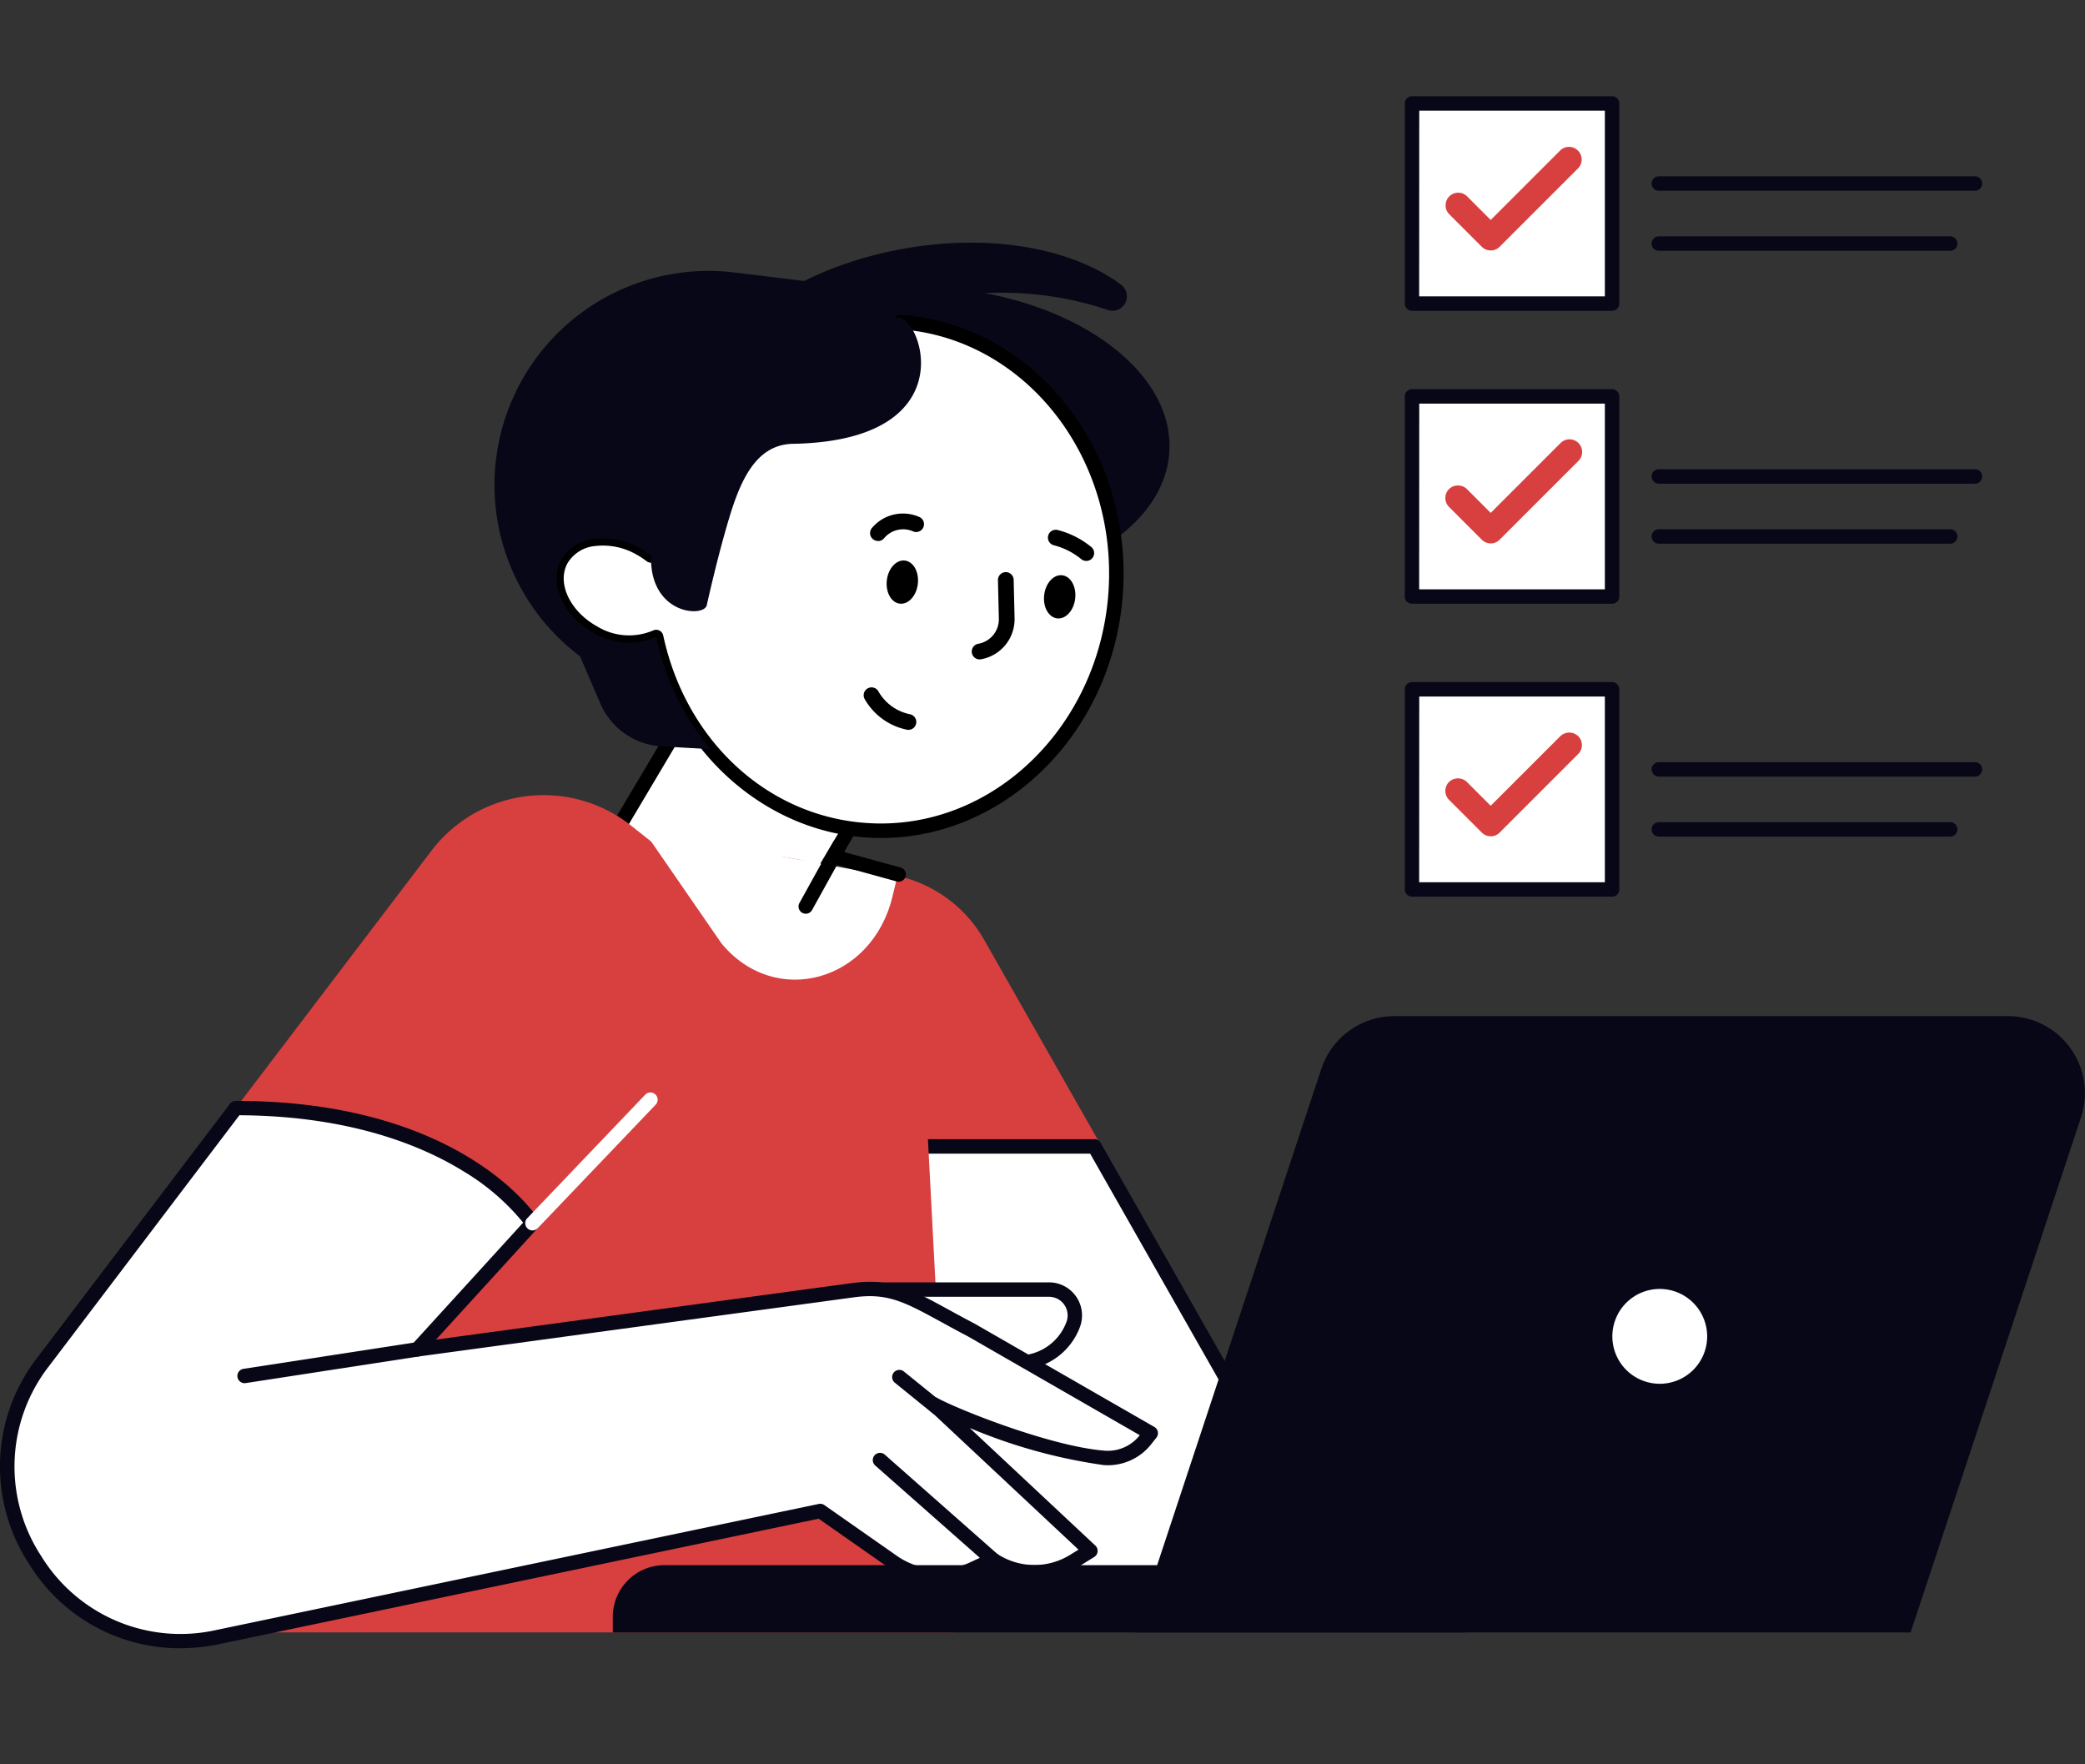 <svg xmlns="http://www.w3.org/2000/svg" xmlns:xlink="http://www.w3.org/1999/xlink" width="130" height="110" viewBox="0 0 130 110">
  <rect x="0" y="0" width="130" height="110" fill="#333333" stroke="none"/>
  <defs>
    <clipPath id="clip-path">
      <rect id="長方形_979" data-name="長方形 979" width="130" height="96.764" fill="none"/>
    </clipPath>
  </defs>
  <g id="グループ_512" data-name="グループ 512" transform="translate(-2641 -8200)">
    <g id="グループ_508" data-name="グループ 508">
      <rect id="長方形_1145" data-name="長方形 1145" width="130" height="110" transform="translate(2641 8200)" fill="none"/>
      <g id="グループ_505" data-name="グループ 505" transform="translate(2641 8206)">
        <g id="グループ_419" data-name="グループ 419" clip-path="url(#clip-path)">
          <path id="パス_922" data-name="パス 922" d="M85.438,86.456l3.3,1.96a4.291,4.291,0,0,0,5.881-1.5l9.633-16.209a4.291,4.291,0,0,0-1.5-5.881l-3.3-1.96a4.291,4.291,0,0,0-5.881,1.5L83.941,80.575a4.291,4.291,0,0,0,1.5,5.881" transform="translate(-45.823 -34.237)" fill="#fff"/>
          <path id="パス_923" data-name="パス 923" d="M90.373,88.919a4.712,4.712,0,0,1-2.414-.664l-3.3-1.96a4.747,4.747,0,0,1-1.653-6.5L92.64,63.588a4.747,4.747,0,0,1,6.5-1.653l3.3,1.96a4.748,4.748,0,0,1,1.653,6.5L94.457,86.6a4.743,4.743,0,0,1-4.084,2.318m-5.253-3.4,3.3,1.96a3.846,3.846,0,0,0,5.265-1.34l9.633-16.209a3.846,3.846,0,0,0-1.34-5.264l-3.3-1.96a3.846,3.846,0,0,0-5.265,1.34L83.781,80.257a3.846,3.846,0,0,0,1.34,5.264" transform="translate(-45.276 -33.689)"/>
          <path id="パス_924" data-name="パス 924" d="M94.807,34.885c-.3,5.174,6.224,9.76,14.571,10.243s15.356-3.319,15.655-8.494-6.224-9.76-14.571-10.243-15.356,3.319-15.655,8.494" transform="translate(-52.123 -14.488)" fill="#080717"/>
          <path id="パス_925" data-name="パス 925" d="M77.391,46.045c.808-1.448,3.014-1.757,4.927-.689a5.219,5.219,0,0,1,.663.438c.713-8.533,7.514-15.017,15.39-14.561,8.013.464,14.1,7.936,13.591,16.69S104.549,63.4,96.536,62.934c-6.549-.379-11.809-5.442-13.236-12.058a4.228,4.228,0,0,1-3.908-.276c-1.913-1.067-2.809-3.107-2-4.555" transform="translate(-42.389 -17.161)" fill="#fff"/>
          <path id="パス_926" data-name="パス 926" d="M96.769,62.855q-.4,0-.8-.023c-6.376-.369-11.87-5.227-13.528-11.889a4.879,4.879,0,0,1-3.81-.5c-2.127-1.187-3.1-3.5-2.175-5.167a3.113,3.113,0,0,1,2.38-1.514,5.106,5.106,0,0,1,3.16.651l.073.042c1.061-8.485,7.873-14.675,15.786-14.221,8.248.478,14.535,8.178,14.015,17.166-.5,8.694-7.195,15.457-15.1,15.457M82.756,49.875a.45.45,0,0,1,.44.355c1.431,6.639,6.584,11.343,12.821,11.7,7.758.453,14.459-6.1,14.951-14.587S105.552,31.58,97.8,31.131c-7.662-.443-14.215,5.772-14.916,14.15a.45.45,0,0,1-.725.318,4.715,4.715,0,0,0-.605-.4,4.2,4.2,0,0,0-2.6-.546,2.238,2.238,0,0,0-1.719,1.061c-.686,1.229.134,3,1.828,3.943a3.819,3.819,0,0,0,3.482.269.454.454,0,0,1,.207-.05" transform="translate(-41.844 -16.61)"/>
          <path id="パス_927" data-name="パス 927" d="M108.882,20.672c5.487-1,10.6-.037,13.629,2.22a.9.9,0,0,1-.872,1.562,20.779,20.779,0,0,0-10.633-.644c-8.128,1.48-13.985,6.7-13.081,11.667a5.572,5.572,0,0,0,.142.581A6.4,6.4,0,0,1,95.8,32.339c-.9-4.963,4.953-10.187,13.081-11.667" transform="translate(-52.625 -11.15)" fill="#080717"/>
          <path id="パス_928" data-name="パス 928" d="M69.177,33.318h0a13.348,13.348,0,0,1,14.284-9.028l11.18,1.368-1.37,1.7c1.2-1.891,5.635,7.4-6.175,7.614-2.479.044-3.408,2.65-4.136,5.184-.487,1.693-.89,3.364-1.234,4.88-.177.78-3.581.591-3.474-3.1a5.22,5.22,0,0,0-.663-.438c-1.914-1.068-4.119-.759-4.927.689s.088,3.487,2,4.555a4.228,4.228,0,0,0,3.908.275,16.187,16.187,0,0,0,3.391,6.994l-3.056-.177a4.432,4.432,0,0,1-3.816-2.675l-1.263-2.94-.182-.141a13.349,13.349,0,0,1-4.468-14.758" transform="translate(-37.66 -13.301)" fill="#080717"/>
          <path id="パス_929" data-name="パス 929" d="M144.61,67.573c-.087.742.275,1.395.81,1.457s1.037-.488,1.124-1.231-.275-1.394-.809-1.457-1.038.488-1.124,1.23" transform="translate(-79.506 -36.476)"/>
          <path id="パス_930" data-name="パス 930" d="M122.818,65.533c-.087.742.275,1.395.809,1.457s1.038-.488,1.124-1.231-.276-1.394-.809-1.457-1.038.488-1.124,1.23" transform="translate(-67.524 -35.354)"/>
          <path id="パス_931" data-name="パス 931" d="M122.417,84.495a.5.5,0,0,1-.1-.009,3.93,3.93,0,0,1-2.65-1.933.491.491,0,0,1,.858-.475,2.94,2.94,0,0,0,1.981,1.445.491.491,0,0,1-.095.972" transform="translate(-65.767 -44.991)"/>
          <path id="パス_932" data-name="パス 932" d="M135.073,71.352a.491.491,0,0,1-.081-.974,1.552,1.552,0,0,0,1.287-1.558l-.056-2.408a.49.49,0,1,1,.98-.022l.056,2.408a2.536,2.536,0,0,1-2.1,2.547.47.47,0,0,1-.082.007" transform="translate(-74 -36.24)"/>
          <path id="パス_933" data-name="パス 933" d="M121.008,59.5a.49.49,0,0,1-.383-.8A2.528,2.528,0,0,1,123.573,58a.49.49,0,1,1-.4.894,1.544,1.544,0,0,0-1.777.429.491.491,0,0,1-.384.185" transform="translate(-66.266 -31.774)"/>
          <path id="パス_934" data-name="パス 934" d="M147.533,61.987a.491.491,0,0,1-.311-.112,4.439,4.439,0,0,0-1.71-.866.49.49,0,1,1,.242-.95,5.413,5.413,0,0,1,2.091,1.058.49.49,0,0,1-.312.87" transform="translate(-79.805 -33.014)"/>
          <path id="パス_935" data-name="パス 935" d="M90.983,109.8l11.766-2.112a8.256,8.256,0,0,1,8.636,4.045l23.16,40.73h-37.1Z" transform="translate(-50.026 -59.141)" fill="#d84040"/>
          <path id="パス_936" data-name="パス 936" d="M99.182,173.305h37.1l-15.832-27.844H94.967Z" transform="translate(-52.217 -79.981)" fill="#fff"/>
          <path id="パス_937" data-name="パス 937" d="M135.736,173.2h-37.1a.45.45,0,0,1-.445-.383l-4.214-27.844a.45.45,0,0,1,.444-.518H119.9a.451.451,0,0,1,.392.228l15.832,27.844a.45.45,0,0,1-.391.673m-36.717-.9h35.943l-15.322-26.943h-24.7Z" transform="translate(-51.667 -79.431)" fill="#080717"/>
          <path id="パス_938" data-name="パス 938" d="M26.891,116.309l12.2-16.042A8.786,8.786,0,0,1,51.543,98.7l5.7,4.519,2.483-2.638h.112a9.9,9.9,0,0,1,9.7,7.955L71.66,149H22.172Z" transform="translate(-12.191 -53.224)" fill="#d84040"/>
          <path id="パス_939" data-name="パス 939" d="M128.532,169.839h1.32a3.634,3.634,0,0,0,3.415-2.392,1.612,1.612,0,0,0-1.515-2.163H120.664Z" transform="translate(-66.346 -90.88)" fill="#fff"/>
          <path id="パス_940" data-name="パス 940" d="M129.3,169.739h-1.32a.45.45,0,0,1,0-.9h1.32a3.194,3.194,0,0,0,2.993-2.1,1.162,1.162,0,0,0-1.092-1.559H120.114a.45.45,0,0,1,0-.9H131.2a2.062,2.062,0,0,1,1.937,2.767,4.1,4.1,0,0,1-3.838,2.688" transform="translate(-65.796 -90.33)" fill="#080717"/>
          <path id="パス_941" data-name="パス 941" d="M15.266,140.138l-11.992,15.8a10.851,10.851,0,0,0,10.866,17.18l37.569-7.86,4.531,3.172a5.024,5.024,0,0,0,5,.441l1.24-.576a4.66,4.66,0,0,0,5.028.092l1.046-.644-9.763-9.138c1.215.67,7.071,3.063,10.632,3.342a2.987,2.987,0,0,0,2.565-1.135l.325-.411-11.18-6.427c-3.54-1.856-4.664-2.855-7.375-2.486l-27.169,3.694,7.178-7.868s-4.555-7.178-18.5-7.178" transform="translate(-0.566 -77.054)" fill="#fff"/>
          <path id="パス_942" data-name="パス 942" d="M11.224,173.269A11.028,11.028,0,0,1,1.8,167.991a11.069,11.069,0,0,1,.548-12.872l11.992-15.8a.451.451,0,0,1,.359-.178c14.028,0,18.686,7.085,18.877,7.387a.449.449,0,0,1-.047.544l-6.342,6.952L53.128,150.5c2.392-.325,3.679.379,6.017,1.657.485.265,1.021.558,1.628.876l11.2,6.436a.45.45,0,0,1,.128.67l-.325.41a3.435,3.435,0,0,1-2.953,1.3,33.47,33.47,0,0,1-8.361-2.314l7.834,7.333a.45.45,0,0,1-.072.712l-1.046.644a5.126,5.126,0,0,1-5.3.036l-1.018.473a5.492,5.492,0,0,1-5.443-.481l-4.372-3.06-37.378,7.82a11.931,11.931,0,0,1-2.442.256m3.7-33.229L3.067,155.664a10.187,10.187,0,0,0-.505,11.846,10.19,10.19,0,0,0,10.92,4.621l37.569-7.86a.451.451,0,0,1,.35.072l4.532,3.172a4.588,4.588,0,0,0,4.548.4l1.24-.576a.45.45,0,0,1,.439.034,4.222,4.222,0,0,0,4.542.083l.544-.334-9.332-8.735a.45.45,0,0,1,.525-.723c1.3.717,7.073,3.023,10.45,3.288a2.532,2.532,0,0,0,2.177-.966h0L60.34,153.818c-.6-.312-1.138-.608-1.627-.875-2.311-1.264-3.367-1.839-5.464-1.555L26.08,155.081a.445.445,0,0,1-.459-.237.45.45,0,0,1,.066-.512l6.931-7.6a14.189,14.189,0,0,0-3.731-3.207c-2.548-1.575-7.03-3.449-13.964-3.488" transform="translate(0 -76.505)" fill="#080717"/>
          <path id="パス_943" data-name="パス 943" d="M121.891,188.9l7.04,6.212Z" transform="translate(-67.021 -103.863)" fill="#fff"/>
          <path id="パス_944" data-name="パス 944" d="M128.381,195.008a.449.449,0,0,1-.3-.113l-7.04-6.212a.45.45,0,1,1,.6-.675l7.04,6.212a.45.45,0,0,1-.3.788" transform="translate(-66.471 -103.313)" fill="#080717"/>
          <path id="パス_945" data-name="パス 945" d="M126.915,179.3l-2.345-1.9Z" transform="translate(-68.494 -97.542)" fill="#fff"/>
          <path id="パス_946" data-name="パス 946" d="M126.364,179.2a.45.45,0,0,1-.283-.1l-2.345-1.9a.45.45,0,0,1,.566-.7l2.345,1.9a.45.45,0,0,1-.284.8" transform="translate(-67.944 -96.992)" fill="#080717"/>
          <path id="パス_947" data-name="パス 947" d="M73.2,146.583a.45.45,0,0,1-.325-.761l7.354-7.7a.45.45,0,1,1,.651.622l-7.354,7.7a.45.45,0,0,1-.325.139" transform="translate(-40 -75.87)" fill="#fff"/>
          <path id="パス_948" data-name="パス 948" d="M138.066,207.642H84.874v-.975a3.22,3.22,0,0,1,3.22-3.22h49.972Z" transform="translate(-46.667 -111.864)" fill="#080717"/>
          <path id="パス_949" data-name="パス 949" d="M157.189,165.831h48.366l10.628-32.125a4.8,4.8,0,0,0-4.553-6.3H173.366a4.8,4.8,0,0,0-4.553,3.289Z" transform="translate(-86.429 -70.053)" fill="#080717"/>
          <path id="パス_950" data-name="パス 950" d="M222.322,167.589a3.406,3.406,0,1,0,3.406-3.406,3.406,3.406,0,0,0-3.406,3.406" transform="translate(-122.242 -90.275)" fill="#fff"/>
          <path id="パス_951" data-name="パス 951" d="M225.179,170.9a3.856,3.856,0,1,1,3.856-3.856,3.86,3.86,0,0,1-3.856,3.856m0-6.813a2.956,2.956,0,1,0,2.956,2.956,2.959,2.959,0,0,0-2.956-2.956" transform="translate(-121.693 -89.725)" fill="#080717"/>
          <path id="パス_952" data-name="パス 952" d="M33.883,175.22l10.767-1.657Z" transform="translate(-18.63 -95.432)" fill="#fff"/>
          <path id="パス_953" data-name="パス 953" d="M33.333,175.119a.45.45,0,0,1-.068-.895l10.767-1.657a.45.45,0,0,1,.137.89L33.4,175.114a.448.448,0,0,1-.069.005" transform="translate(-18.081 -94.882)" fill="#080717"/>
          <path id="パス_954" data-name="パス 954" d="M89.21,101.8l15.768,2.894-.281,1.174c-1.274,5.325-7.321,6.982-10.664,2.922Z" transform="translate(-49.051 -55.975)" fill="#fff"/>
          <path id="パス_955" data-name="パス 955" d="M115.591,105.349l3.992,1.1Z" transform="translate(-63.557 -57.925)" fill="#fff"/>
          <path id="パス_956" data-name="パス 956" d="M119.033,106.346a.463.463,0,0,1-.12-.016l-3.992-1.1a.45.45,0,0,1,.239-.868l3.992,1.1a.45.45,0,0,1-.119.885" transform="translate(-63.007 -57.375)"/>
          <path id="パス_957" data-name="パス 957" d="M113.7,103.8l-2.1,3.792Z" transform="translate(-61.362 -57.072)" fill="#fff"/>
          <path id="パス_958" data-name="パス 958" d="M111.051,107.489a.45.45,0,0,1-.393-.668l2.1-3.792a.45.45,0,1,1,.788.436l-2.1,3.792a.45.45,0,0,1-.394.232" transform="translate(-60.813 -56.521)"/>
          <path id="パス_959" data-name="パス 959" d="M248.922,11.99H229.211a.45.45,0,1,1,0-.9h19.711a.45.45,0,1,1,0,.9" transform="translate(-125.783 -6.098)" fill="#080717"/>
          <path id="パス_960" data-name="パス 960" d="M247.378,20.306H229.211a.45.45,0,1,1,0-.9h18.167a.45.45,0,1,1,0,.9" transform="translate(-125.783 -10.67)" fill="#080717"/>
          <rect id="長方形_976" data-name="長方形 976" width="12.479" height="12.479" transform="translate(88.04 0.451)" fill="#fff"/>
          <path id="パス_961" data-name="パス 961" d="M207.5,13.38H195.026a.45.45,0,0,1-.45-.45V.45a.45.45,0,0,1,.45-.45H207.5a.45.45,0,0,1,.45.45V12.929a.45.45,0,0,1-.45.45m-12.029-.9h11.578V.9H195.476Z" transform="translate(-106.986 0)" fill="#080717"/>
          <path id="パス_962" data-name="パス 962" d="M203.433,13.527a.449.449,0,0,1-.318-.132l-2.041-2.041a.45.45,0,1,1,.637-.637l1.722,1.722,4.58-4.579a.45.45,0,0,1,.637.637l-4.9,4.9a.449.449,0,0,1-.318.132" transform="translate(-110.486 -4.25)" fill="#d84040"/>
          <path id="パス_963" data-name="パス 963" d="M203.021,13.453a.782.782,0,0,1-.557-.23l-2.041-2.041a.788.788,0,0,1,1.114-1.114l1.484,1.484,4.341-4.341a.788.788,0,0,1,1.114,1.114l-4.9,4.9a.784.784,0,0,1-.557.23m-2.041-2.941a.112.112,0,0,0-.08.033.113.113,0,0,0,0,.159l2.041,2.041a.1.1,0,0,0,.159,0l4.9-4.9a.113.113,0,0,0,0-.159.1.1,0,0,0-.159,0l-4.818,4.818-1.961-1.961a.112.112,0,0,0-.08-.033" transform="translate(-110.075 -3.838)" fill="#d84040"/>
          <path id="パス_964" data-name="パス 964" d="M248.922,52.56H229.211a.45.45,0,1,1,0-.9h19.711a.45.45,0,1,1,0,.9" transform="translate(-125.783 -28.405)" fill="#080717"/>
          <path id="パス_965" data-name="パス 965" d="M247.378,60.875H229.211a.45.45,0,1,1,0-.9h18.167a.45.45,0,1,1,0,.9" transform="translate(-125.783 -32.977)" fill="#080717"/>
          <rect id="長方形_977" data-name="長方形 977" width="12.479" height="12.479" transform="translate(88.04 18.713)" fill="#fff"/>
          <path id="パス_966" data-name="パス 966" d="M207.5,53.949H195.026a.45.45,0,0,1-.45-.45V41.02a.45.45,0,0,1,.45-.45H207.5a.45.45,0,0,1,.45.45V53.5a.45.45,0,0,1-.45.45m-12.029-.9h11.578V41.47H195.476Z" transform="translate(-106.986 -22.307)" fill="#080717"/>
          <path id="パス_967" data-name="パス 967" d="M203.433,54.1h0a.448.448,0,0,1-.318-.132l-2.041-2.041a.45.45,0,1,1,.637-.637l1.722,1.723,4.58-4.579a.45.45,0,0,1,.637.637l-4.9,4.9a.448.448,0,0,1-.318.132" transform="translate(-110.486 -26.557)" fill="#d84040"/>
          <path id="パス_968" data-name="パス 968" d="M203.02,54.023a.781.781,0,0,1-.557-.231l-2.041-2.041a.787.787,0,0,1,0-1.114.806.806,0,0,1,1.114,0l1.484,1.484,4.341-4.34a.788.788,0,1,1,1.114,1.114l-4.9,4.9a.782.782,0,0,1-.557.231m-2.041-2.941a.112.112,0,0,0-.113.113.112.112,0,0,0,.033.079l2.041,2.041a.116.116,0,0,0,.159,0l4.9-4.9a.113.113,0,0,0,0-.159.1.1,0,0,0-.159,0l-4.818,4.818-1.961-1.961a.114.114,0,0,0-.08-.033" transform="translate(-110.074 -26.145)" fill="#d84040"/>
          <path id="パス_969" data-name="パス 969" d="M248.922,93.13H229.211a.45.45,0,1,1,0-.9h19.711a.45.45,0,1,1,0,.9" transform="translate(-125.783 -50.712)" fill="#080717"/>
          <path id="パス_970" data-name="パス 970" d="M247.378,101.445H229.211a.45.45,0,1,1,0-.9h18.167a.45.45,0,1,1,0,.9" transform="translate(-125.783 -55.284)" fill="#080717"/>
          <rect id="長方形_978" data-name="長方形 978" width="12.479" height="12.479" transform="translate(88.04 36.976)" fill="#fff"/>
          <path id="パス_971" data-name="パス 971" d="M207.5,94.52H195.026a.45.45,0,0,1-.45-.45V81.591a.45.45,0,0,1,.45-.45H207.5a.45.45,0,0,1,.45.45V94.07a.45.45,0,0,1-.45.45m-12.029-.9h11.578V82.041H195.476Z" transform="translate(-106.986 -44.615)" fill="#080717"/>
          <path id="パス_972" data-name="パス 972" d="M203.433,94.667h0a.448.448,0,0,1-.318-.132l-2.041-2.041a.45.45,0,1,1,.637-.637l1.722,1.723L208.012,89a.45.45,0,0,1,.637.637l-4.9,4.9a.448.448,0,0,1-.318.132" transform="translate(-110.486 -48.864)" fill="#d84040"/>
          <path id="パス_973" data-name="パス 973" d="M203.021,94.6a.782.782,0,0,1-.557-.231l-2.041-2.041a.788.788,0,0,1,0-1.114.806.806,0,0,1,1.114,0l1.484,1.484,4.341-4.34a.806.806,0,0,1,1.114,0,.787.787,0,0,1,0,1.114l-4.9,4.9a.784.784,0,0,1-.557.231m-2.041-2.941a.113.113,0,0,0-.08.192l2.041,2.041a.115.115,0,0,0,.159,0L208,89a.114.114,0,0,0,.033-.08.113.113,0,0,0-.033-.079.1.1,0,0,0-.159,0l-4.818,4.818-1.961-1.961a.113.113,0,0,0-.08-.033" transform="translate(-110.075 -48.461)" fill="#d84040"/>
        </g>
      </g>
    </g>
  </g>
</svg>
